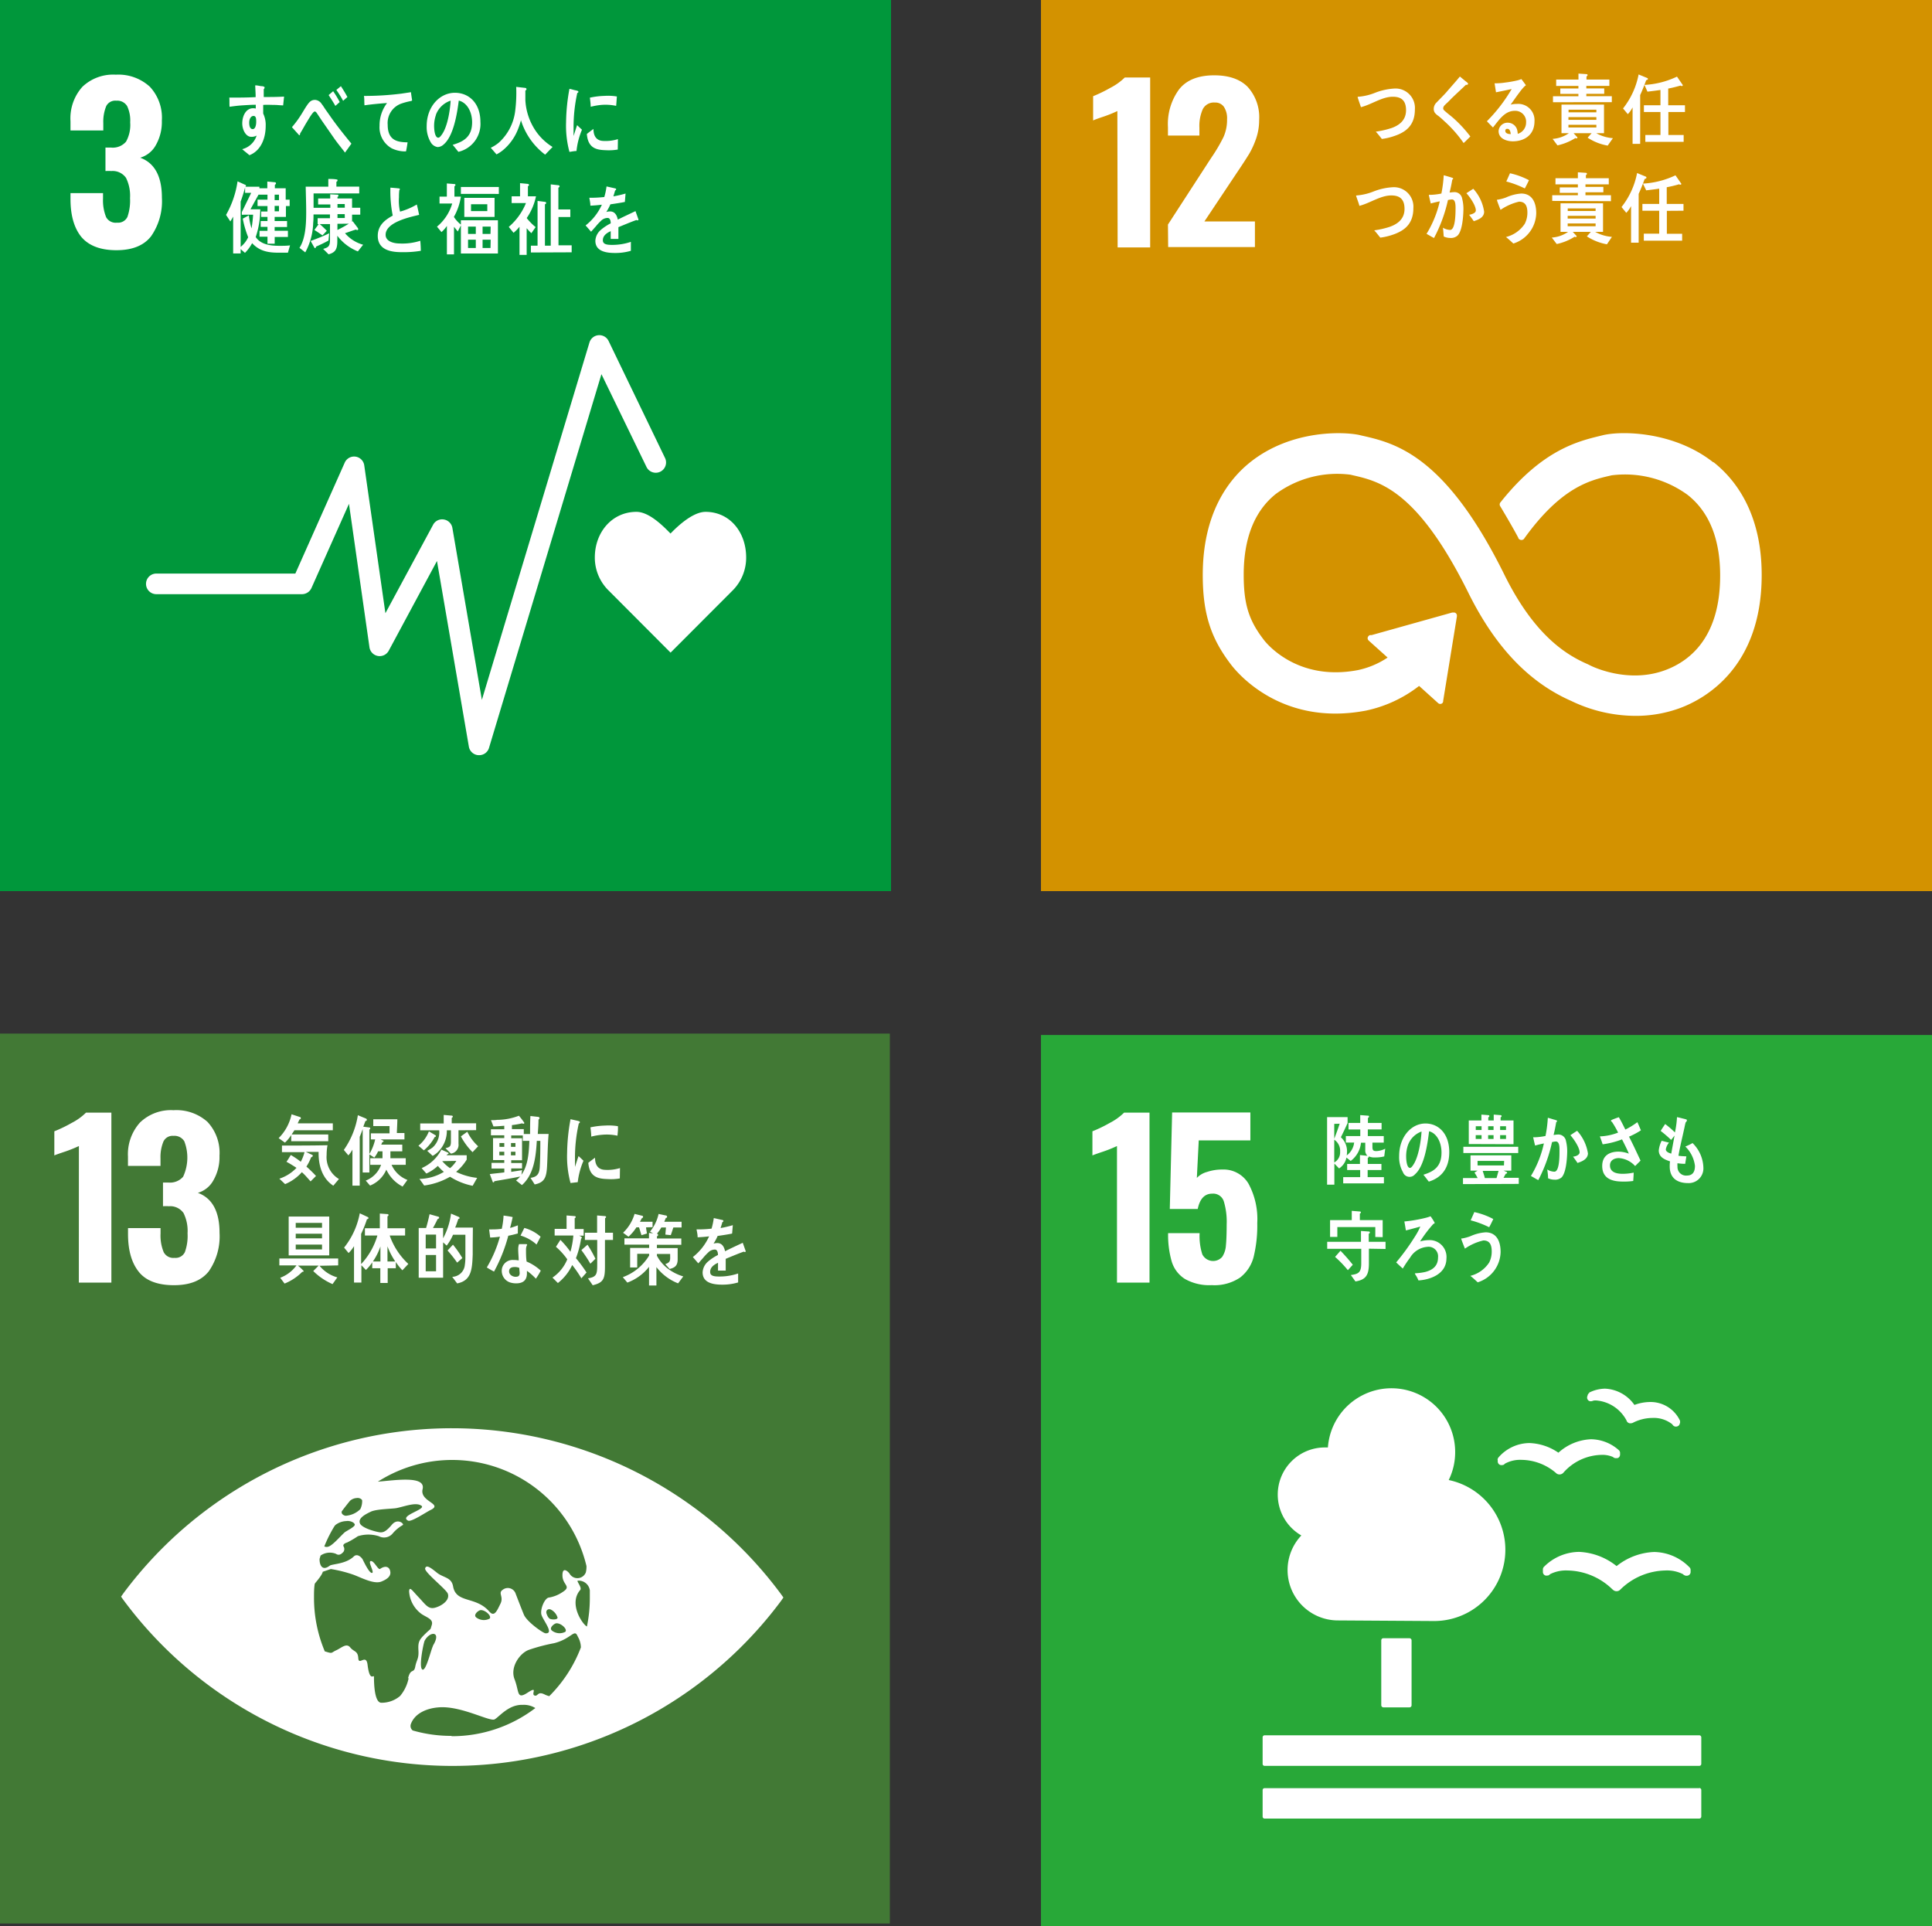 <svg xmlns="http://www.w3.org/2000/svg" width="356.31" height="355.19" viewBox="0 0 356.31 355.19"><rect x="0" y="0" width="356.31" height="355.19" fill="#333333" stroke="none"/><defs><style>.cls-1{fill:#00973b;}.cls-2{fill:#fff;}.cls-3{fill:#d39200;}.cls-4{fill:#427935;}.cls-5{fill:#28a838;}</style></defs><g id="レイヤー_2" data-name="レイヤー 2"><g id="レイヤー_1-2" data-name="レイヤー 1"><rect class="cls-1" width="164.33" height="164.33"/><path class="cls-2" d="M15,43.69q-2-2.47-2-7V35.61h6v1a8.25,8.25,0,0,0,.58,3.45,2,2,0,0,0,2,1,1.9,1.9,0,0,0,1.92-1.06,9.11,9.11,0,0,0,.48-3.47,7.4,7.4,0,0,0-.74-3.73,3,3,0,0,0-2.7-1.26,9.42,9.42,0,0,0-1.09,0V27.21h1a3.22,3.22,0,0,0,2.79-1.08,6.33,6.33,0,0,0,.77-3.56,6.2,6.2,0,0,0-.56-3,2.12,2.12,0,0,0-2-1,1.86,1.86,0,0,0-1.86,1,7.6,7.6,0,0,0-.54,3.1v1.39H13v-1.7a8.72,8.72,0,0,1,2.19-6.35,8.22,8.22,0,0,1,6.17-2.24A8.58,8.58,0,0,1,27.64,16a8.35,8.35,0,0,1,2.21,6.23,8.67,8.67,0,0,1-1.12,4.55,4.84,4.84,0,0,1-2.87,2.3q4,1.47,4,7.39a11.27,11.27,0,0,1-2,7.1q-2,2.57-6.39,2.57T15,43.69Z"/><path class="cls-2" d="M137.61,102.8c0-4.65-3-8.41-7.49-8.41-2.26,0-5,2.47-6.46,4-1.48-1.52-4-4-6.28-4-4.51,0-7.68,3.77-7.68,8.41a8.5,8.5,0,0,0,2.4,5.95h0l11.57,11.6,11.56-11.58h0A8.53,8.53,0,0,0,137.61,102.8Z"/><path class="cls-2" d="M88.34,139.26h-.11a1.9,1.9,0,0,1-1.76-1.58l-5.88-34.23L71.69,120a1.9,1.9,0,0,1-3.55-.63L64.36,92.91l-6.92,15.53a1.92,1.92,0,0,1-1.74,1.13H28.83a1.9,1.9,0,1,1,0-3.8H54.47l9.1-20.44a1.89,1.89,0,0,1,3.61.51l3.9,27.24L79.86,96.8a1.88,1.88,0,0,1,2-1,1.9,1.9,0,0,1,1.57,1.55l5.44,31.71,19.84-65.9a1.9,1.9,0,0,1,3.53-.28l10.44,21.64a1.9,1.9,0,0,1-3.42,1.65L110.92,69l-20.76,69A1.89,1.89,0,0,1,88.34,139.26Z"/><path class="cls-2" d="M106.32,27.85c-.43,0-.86.1-1.3.16a18.54,18.54,0,0,1-.62-5.47,35.34,35.34,0,0,1,.62-6.16l1,.25a3.18,3.18,0,0,1,.51.13.18.18,0,0,1,.14.19.2.2,0,0,1-.2.18,29.09,29.09,0,0,0-.69,6.39c0,.52,0,1,0,1.56.22-.66.42-1.32.65-2l.9.84A13.71,13.71,0,0,0,106.32,27.85Zm7.61-.27a10,10,0,0,1-2.19.12c-1.71-.05-3.3-.33-3.51-3,.4-.31.81-.63,1.22-.92,0,1.49.7,2.17,1.81,2.21a7.74,7.74,0,0,0,2.7-.33Q113.95,26.62,113.93,27.58Zm-.3-8.06a9.53,9.53,0,0,0-2.77-.17,12.67,12.67,0,0,0-1.92.34c0-.52-.09-1.16-.15-1.68a14.55,14.55,0,0,1,2.72-.33,10.11,10.11,0,0,1,2.26.11C113.72,18.37,113.69,19,113.63,19.52Z"/><path class="cls-2" d="M52.22,19.43c-.5,0-1-.07-1.49-.08-.74,0-1.47-.06-2.19,0,0,.54,0,1.05,0,1.59A4.8,4.8,0,0,1,49,23.23c0,2.44-1,4.63-3,5.39-.43-.38-.9-.72-1.33-1.11A3.76,3.76,0,0,0,47.33,25a1.86,1.86,0,0,1-1,.23c-1,0-1.65-1.33-1.65-2.46,0-1.41.69-2.81,2-2.81a2.05,2.05,0,0,1,.49.06c0-.23,0-.47,0-.7-.83,0-1.66.06-2.48.11s-1.57.15-2.35.26c-.05-.56,0-1.13-.05-1.69,1.62,0,3.23,0,4.86-.09,0-.72-.06-1.43-.08-2.17.36,0,.74.09,1.09.15.15,0,.32,0,.45.07s.19.05.19.18a.45.45,0,0,1-.16.31c0,.47,0,1,0,1.44,1.25,0,2.51,0,3.75-.08Zm-5.45,1.95c-.56,0-.81.64-.81,1.24s.15,1.19.65,1.19.64-.82.64-1.32S47.25,21.38,46.77,21.38Z"/><path class="cls-2" d="M63.63,28.14c-.62-.83-1.35-1.69-2-2.62l-2.29-3.3-.76-1.14c-.13-.18-.3-.52-.53-.52s-.64.63-.82.9-.49.8-.72,1.17c-.41.68-.77,1.37-1.17,2v.08c0,.12-.05.23-.16.23l-1.34-1.49a18,18,0,0,0,1.42-1.87c.47-.69.88-1.46,1.36-2.16s.82-1,1.51-1a1.58,1.58,0,0,1,1.2.76c.27.33.52.76.76,1.1.58.81,1.14,1.64,1.72,2.41.9,1.22,2.06,2.66,3,3.8Zm-1.78-8.61c-.38-.69-.81-1.33-1.24-2l.83-.71a17.28,17.28,0,0,1,1.21,2Zm1.43-.94a17.29,17.29,0,0,0-1.25-2l.84-.7c.42.64.84,1.32,1.2,2Z"/><path class="cls-2" d="M75.74,18.64a13,13,0,0,0-1.78.48A3.8,3.8,0,0,0,71.5,23c0,2.95,1.85,3.22,3.67,3.25-.08.56-.17,1.12-.29,1.67h-.24a5.69,5.69,0,0,1-2.38-.56A4.42,4.42,0,0,1,70,23.2,6.79,6.79,0,0,1,71.38,19c-1.34.09-2.84.23-4.16.42-.06-.73,0-1.16-.1-1.73A54.67,54.67,0,0,0,74,17.27L75.8,17c0,.22.18,1.34.2,1.46S75.87,18.61,75.74,18.64Z"/><path class="cls-2" d="M84.54,28c-.36-.43-.69-.88-1.06-1.29,1.87-.56,3.59-1.37,3.59-4.16,0-1.9-.92-3.63-2.46-4-.32,2.55-1,6.6-2.8,8.1a1.7,1.7,0,0,1-1.1.47,1.77,1.77,0,0,1-1.26-.86,5.55,5.55,0,0,1-.76-3c0-3.6,2.4-6.15,5.21-6.15,2.59,0,4.7,1.93,4.7,5.36A5.28,5.28,0,0,1,84.54,28Zm-4.15-6.78a6.18,6.18,0,0,0-.33,2c0,.61.11,2.17.77,2.17.23,0,.44-.28.58-.47,1.1-1.42,1.58-4.43,1.7-6.36A4.34,4.34,0,0,0,80.39,21.17Z"/><path class="cls-2" d="M100.54,28.52a12.62,12.62,0,0,1-4.46-6.34,15.18,15.18,0,0,1-.65,1.9,9.5,9.5,0,0,1-2.61,3.56,6.62,6.62,0,0,1-1.25.83l-1.06-1.22A7,7,0,0,0,92,26.3a9.37,9.37,0,0,0,3-5.73,26.58,26.58,0,0,0,.2-4.55l1.67.19a.24.24,0,0,1,.23.22.28.28,0,0,1-.21.26c0,.6,0,1.19,0,1.78a11.15,11.15,0,0,0,1.88,5.63,10.3,10.3,0,0,0,3.14,3Z"/><path class="cls-2" d="M53.1,46.6c-.55,0-1.11,0-1.66,0-1.82,0-3.54-.22-4.94-1.76a7.68,7.68,0,0,1-1.32,1.79l-.8-.69v.8H43V39.94a7.94,7.94,0,0,1-.52.89l-.79-1.2a17.55,17.55,0,0,0,2.12-6.19l1.46.66a.18.18,0,0,1,.1.15.23.23,0,0,1-.13.18h2.6V35.6l-1.65,3H48a16,16,0,0,1-.84,5.11c1,1.5,3,1.62,4.43,1.62.64,0,1.26,0,1.9-.08Zm-8.5-7v-.49l1.73-3.55H45.2v-1a26.32,26.32,0,0,1-.82,2.61v8.36a4.93,4.93,0,0,0,1.39-1.78,19.22,19.22,0,0,1-1-3.43l1.12-.6a13.82,13.82,0,0,0,.5,2.4,23.59,23.59,0,0,0,.29-2.53ZM52.73,38v2H50.65v.76h2.29v1.1H50.65v.7H53.1v1.14H50.66v1.24H49.33V43.65H47.86V42.57h1.47v-.73H48.08V40.76h1.25V40H48.17v-1h1.16V38H47.5V36.82h1.83V35.9H47.61V34.72H49.3V33.48l1.41.13a.2.2,0,0,1,.19.22c0,.11-.13.2-.21.26v.63h2v2.1h.73V38ZM51.45,35.9h-.8v1h.8Zm0,2.07h-.8v1h.8Z"/><path class="cls-2" d="M66,46.36a8.8,8.8,0,0,1-3.79-2.89c0,.34,0,.67,0,1,0,1.53-.39,2.09-1.61,2.43l-1-1c.93-.27,1.26-.45,1.26-1.68V41.32h-1.9a17.11,17.11,0,0,1,1.31,1.24l-.8.85c-.49-.35-1-.7-1.49-1l.79-1.07h-.19V40.24h2.27v-.69H57.82c0,.52,0,1-.06,1.56a12,12,0,0,1-1.46,5.43c-.36-.28-.7-.56-1.07-.83,1.13-1.74,1.24-4.45,1.24-6.57,0-1.57-.06-3.15-.09-4.72h4.17V33c.46,0,1.05,0,1.51.09.08,0,.19,0,.19.18a.29.29,0,0,1-.21.25v.89h4.21v1.26H57.83c0,.89,0,1.77,0,2.65h3.09v-.62H58.67V36.6H60.9v-.77l1.29.07c.1,0,.22,0,.22.18a.27.27,0,0,1-.17.24v.28h2.69v1.71h1.51v1.27H64.93v1.31l.12-.09L66,42.06a.43.43,0,0,1,.06.2.17.17,0,0,1-.16.17.63.63,0,0,1-.27-.1c-.68.21-1.35.46-2,.68a6.77,6.77,0,0,0,3.34,2.12Zm-5.42-2a24.08,24.08,0,0,1-2.29,1.11c0,.1-.08.29-.2.29A.17.17,0,0,1,58,45.7l-.71-1.26c1.15-.43,2.3-.87,3.42-1.42Zm3-6.73H62.24v.67h1.35Zm0,1.86H62.24v.71h1.35Zm-1.35,1.78v1.14a22.71,22.71,0,0,0,2.1-1.16Z"/><path class="cls-2" d="M74.06,46.5c-1.69,0-4.39-.28-4.39-3,0-2,1.42-3,2.76-3.74A23,23,0,0,1,72,34.6l1.07.09.54.06a.14.14,0,0,1,.13.13c0,.06,0,.11-.09.16a9.79,9.79,0,0,0-.07,1.33A9,9,0,0,0,73.77,39a.13.13,0,0,0,.1,0,12.63,12.63,0,0,0,3-1.29c.17.63.29,1.28.43,1.91-1.47.37-6.18,1.29-6.18,3.68,0,1.35,1.76,1.6,2.57,1.6a10.75,10.75,0,0,0,3.82-.5c.06.61.09,1.23.1,1.85A19.11,19.11,0,0,1,74.06,46.5Z"/><path class="cls-2" d="M85,46.75v-5.2l-.57,1.13c-.25-.28-.46-.57-.7-.86v5.09H82.42V41.66a6,6,0,0,1-1,1.14l-.83-1a8.71,8.71,0,0,0,2.81-4.27H81.06V36.26h1.35V33.83l1.4.11c.07,0,.19.05.19.16a.29.29,0,0,1-.19.24v1.92H85A11,11,0,0,1,83.71,40,5.92,5.92,0,0,0,85,41.42v-.8h6.83v6.13Zm0-11V34.48h7v1.28ZM85.63,40V36.49h5.58V40Zm2.12,1.79H86.32v1.35h1.43Zm0,2.41H86.32v1.53h1.43Zm2.12-6.54h-3v1.27h3Zm.62,4.13H89v1.35h1.46Zm0,2.41H89v1.53h1.46Z"/><path class="cls-2" d="M97.16,40.18v.06a10.93,10.93,0,0,0,1.62,1.64L98,43a9.53,9.53,0,0,1-.87-.92V47H95.81V41.81a7.3,7.3,0,0,1-1.1,1.12l-.88-1.09A11.41,11.41,0,0,0,97,37.45H94.36V36.2h1.55V33.78l1.47.14a.21.21,0,0,1,.18.2c0,.11-.11.19-.2.22V36.2h1.49A11,11,0,0,1,97.16,40.18Zm.75,6.38V45.3h1.23V37.05l1.4.18a.21.21,0,0,1,.19.2c0,.13-.14.2-.23.25V45.3h1.07V34l1.41.16a.22.22,0,0,1,.22.2c0,.13-.13.2-.22.26v4h2.2v1.4H103v5.22h2.43v1.29Z"/><path class="cls-2" d="M117.57,40.64a.34.34,0,0,1-.18-.07c-.87.29-2.54,1-3.34,1.32v2.17h-1.42c0-.19,0-.41,0-.65v-.78c-1,.44-1.45,1-1.45,1.67s.56.86,1.65.86a10.69,10.69,0,0,0,3.52-.56l0,1.65a10,10,0,0,1-3,.4c-2.37,0-3.55-.74-3.55-2.25a2.8,2.8,0,0,1,1-2,8.74,8.74,0,0,1,1.83-1.21c0-.64-.21-1-.56-1a1.73,1.73,0,0,0-1.24.54,9.48,9.48,0,0,0-.93,1c-.45.5-.73.84-.9,1-.21-.26-.55-.64-1-1.16a10.16,10.16,0,0,0,3-3.82c-.64.08-1.35.14-2.12.18,0-.53-.12-1-.19-1.46a22.52,22.52,0,0,0,2.76-.14,12.08,12.08,0,0,0,.41-1.95l1.63.37a.16.16,0,0,1,.14.16c0,.09-.06.16-.19.22-.06.24-.17.6-.32,1.08a19.22,19.22,0,0,0,2.25-.52l-.13,1.55c-.67.14-1.56.28-2.67.44a9.31,9.31,0,0,1-.75,1.41,2.26,2.26,0,0,1,.69-.1c.74,0,1.22.49,1.43,1.51,1-.51,2.07-1,3.26-1.57l.56,1.58C117.72,40.58,117.67,40.64,117.57,40.64Z"/><rect class="cls-3" x="191.98" width="164.33" height="164.33"/><path class="cls-2" d="M206.07,20.48a24.1,24.1,0,0,1-2.47,1c-1.09.36-1.77.61-2,.74V17.74a26.32,26.32,0,0,0,3.19-1.55,10.89,10.89,0,0,0,2.65-1.9h4.68V45.63h-6Z"/><path class="cls-2" d="M215.4,41.41,223,29.69l.46-.7a30.72,30.72,0,0,0,2.17-3.69A7.66,7.66,0,0,0,226.3,22a3.83,3.83,0,0,0-.58-2.3,1.92,1.92,0,0,0-1.66-.79,2.28,2.28,0,0,0-2.24,1.23,7.64,7.64,0,0,0-.62,3.41V25h-5.8V23.46a10.81,10.81,0,0,1,2.07-7c1.37-1.72,3.53-2.57,6.47-2.57q4.06,0,6.17,2.14a8.33,8.33,0,0,1,2.11,6.1,10.38,10.38,0,0,1-.54,3.36,15.76,15.76,0,0,1-1.27,2.83c-.5.82-1.26,2-2.29,3.52l-6,9h9.32v4.72h-16Z"/><path class="cls-2" d="M316,85.28c-7.29-5.76-17-5.88-20.49-5l-.41.1c-4.08,1-10.57,2.56-18.17,12l-.12.16-.1.11a.62.62,0,0,0-.13.37.65.65,0,0,0,.08.31l.18.29c.95,1.6,2.16,3.65,3.17,5.54l0,.06a.66.66,0,0,0,.58.36.65.65,0,0,0,.45-.18,2.43,2.43,0,0,0,.14-.2c6.74-9.32,12-10.61,15.63-11.45l.43-.1a19.61,19.61,0,0,1,14,3.61c4,3.15,6,8.16,6,14.89,0,11.29-5.49,15.7-10.1,17.42-7.14,2.67-14-.9-14-.93l-.31-.15c-3.92-1.7-9.77-5.24-15.29-16.32C266.53,83.8,257.23,81.7,251.08,80.31l-.33-.08c-2.8-.63-12.53-1.08-20.17,5-4,3.19-8.76,9.39-8.76,20.8,0,7,1.43,11.55,5.1,16.38.81,1.1,9,11.68,25,8.63a24,24,0,0,0,9.8-4.55l3.5,3.16a.57.57,0,0,0,.8,0,.56.56,0,0,0,.14-.38v-.05l2.53-15.54v-.17a.55.55,0,0,0-.19-.42.52.52,0,0,0-.37-.14H268l-.16,0-14.89,4.17-.27,0a.46.46,0,0,0-.28.17.56.56,0,0,0,0,.81l.17.16,3.34,3a15.67,15.67,0,0,1-5.47,2.31c-11.51,2.2-17.19-5.34-17.41-5.64l-.08-.11c-2.67-3.51-3.58-6.5-3.58-11.83,0-6.75,2-11.76,5.91-14.89a19.11,19.11,0,0,1,13.79-3.56l.33.08c5,1.14,12,2.7,21.46,21.81,4.94,9.92,11.13,16.41,18.92,19.83a27.42,27.42,0,0,0,11.86,2.75,23.6,23.6,0,0,0,8.26-1.46c4.51-1.69,15-7.45,15-24.51,0-11.41-4.84-17.62-8.89-20.82"/><path class="cls-2" d="M257.09,25.1a10.87,10.87,0,0,1-2.24.52c-.37-.45-.72-.93-1.12-1.34a17.13,17.13,0,0,0,2.88-.66c1.39-.49,2.7-1.4,2.7-3.3s-1-2.48-2.44-2.48c-2,0-3.9,1.43-5.88,1.92-.06-.2-.61-1.78-.61-1.85s.19-.08.27-.08a10.55,10.55,0,0,0,3-.74,11.62,11.62,0,0,1,3.66-.77,3.58,3.58,0,0,1,3.63,3.86C260.94,23.11,259.3,24.37,257.09,25.1Z"/><path class="cls-2" d="M269.93,26.38a23.06,23.06,0,0,0-3.63-4.1,12.8,12.8,0,0,0-1.05-.92,2.75,2.75,0,0,1-.6-.53,1.22,1.22,0,0,1-.23-.76,1.64,1.64,0,0,1,.55-1.2c.58-.62,1.18-1.2,1.75-1.83.85-1,1.7-1.92,2.52-2.93l1.05.87a2.18,2.18,0,0,1,.4.34.16.16,0,0,1,.06.13c0,.19-.27.22-.4.19-.79.76-1.61,1.51-2.42,2.29-.34.32-.65.67-1,1a5.22,5.22,0,0,0-.48.46.88.88,0,0,0-.29.56.54.54,0,0,0,.21.43c.51.48,1.08.89,1.6,1.34a23.88,23.88,0,0,1,3.2,3.45C270.76,25.57,270.35,26,269.93,26.38Z"/><path class="cls-2" d="M279,26.06c-1,0-2.62-.41-2.62-1.89a1.64,1.64,0,0,1,1.74-1.54,1.79,1.79,0,0,1,1.67,1.27,4.08,4.08,0,0,1,.12.78,2.16,2.16,0,0,0,1.54-2.09,2,2,0,0,0-2.11-2.15c-1.82,0-2.87,1.67-4,3.07-.37-.38-.75-.76-1.12-1.15a29.5,29.5,0,0,0,4.57-5.94c-1,.22-1.93.41-2.89.6l-.26-1.66h.38a12.19,12.19,0,0,0,1.6-.14,20.42,20.42,0,0,0,2.21-.39c.26-.06.51-.16.76-.24.28.38.56.75.83,1.13a3.47,3.47,0,0,0-.36.31,10,10,0,0,0-.78.94c-.58.76-1.12,1.55-1.68,2.33a4.11,4.11,0,0,1,1.11-.13A3,3,0,0,1,283,22.35C283,25,281,26.06,279,26.06Zm-1-2.3a.33.33,0,0,0-.38.38c0,.52.69.59,1,.59C278.58,24.33,278.46,23.76,278,23.76Z"/><path class="cls-2" d="M296.5,26.85a9.82,9.82,0,0,1-3.7-1.46l.74-.83h-3.33l.71.78a.17.17,0,0,1-.15.18.36.36,0,0,1-.22-.07,10.35,10.35,0,0,1-3.31,1.36l-.9-1.2a5.88,5.88,0,0,0,3-1.05h-1.36V19.29h7.84v5.27h-1.43a7.31,7.31,0,0,0,3.07.92Zm-10.09-8v-1.1h4.69v-.44h-3.34v-1h3.34v-.46H287V14.67h4.11v-1.1l1.48.1a.18.18,0,0,1,.2.17.27.27,0,0,1-.2.24v.59h4.22v1.17h-4.25v.46h3.3v1h-3.3v.44h4.7v1.1Zm8,1.38h-5.13v.48h5.13Zm0,1.37h-5.15v.5h5.15Zm0,1.41h-5.15v.5h5.15Z"/><path class="cls-2" d="M303.6,14.78c-.34.93-.7,1.86-1.11,2.75v9h-1.4V19.8a5.11,5.11,0,0,1-.88,1.25L299.33,20a14.5,14.5,0,0,0,2.87-6.27l1.6.66a.2.2,0,0,1,.12.17C303.92,14.7,303.69,14.77,303.6,14.78Zm4.09,5.88v4.23h2.82v1.27h-7.07V24.89h2.79V20.66h-3.05V19.41h3.05V16.59c-.8.12-1.61.22-2.4.31l-.55-1.24a16,16,0,0,0,6-1.53l1.08,1.57a.2.2,0,0,1-.21.17.39.39,0,0,1-.21-.09c-.76.21-1.51.41-2.28.55v3.08h3.09v1.25Z"/><path class="cls-2" d="M256.81,43.3a11.11,11.11,0,0,1-2.25.52c-.37-.45-.72-.93-1.12-1.34a16.31,16.31,0,0,0,2.89-.66c1.38-.5,2.7-1.4,2.7-3.3s-1-2.48-2.44-2.48c-2,0-3.91,1.42-5.89,1.92,0-.2-.6-1.78-.6-1.85s.18-.08.27-.08a10.72,10.72,0,0,0,3-.74,11.3,11.3,0,0,1,3.66-.77,3.59,3.59,0,0,1,3.63,3.86C260.66,41.31,259,42.57,256.81,43.3Z"/><path class="cls-2" d="M268.8,43.45a1.84,1.84,0,0,1-1.36.43,2.87,2.87,0,0,1-1.18-.27c-.05-.55-.07-1.08-.15-1.62a2.69,2.69,0,0,0,1.33.41c1,0,1-3.19,1-4,0-.58,0-1.62-.67-1.62a3.8,3.8,0,0,0-.73.11,27.4,27.4,0,0,1-2.57,7c-.47-.23-.91-.52-1.38-.76a20,20,0,0,0,2.44-6c-.56.11-1.11.24-1.66.39-.05-.18-.35-1.48-.35-1.53a.06.06,0,0,1,.06-.06c.11,0,.21,0,.32,0a11.57,11.57,0,0,0,1.93-.24,24.08,24.08,0,0,0,.43-3.37c.39.1.75.21,1.12.32a3.24,3.24,0,0,1,.47.16c.06,0,.15.06.15.14s-.1.16-.16.18c-.14.81-.3,1.61-.5,2.38.24,0,.48-.06.72-.06a1.43,1.43,0,0,1,1.6,1.19,7.71,7.71,0,0,1,.23,2.15C269.85,40.1,269.67,42.61,268.8,43.45Zm3-2.66c-.27-.41-.56-.79-.85-1.18.35-.06,1.23-.27,1.23-.81,0-.93-1.16-2.55-1.74-3.17l1.27-.82a8,8,0,0,1,2,4.22C273.72,40.16,272.53,40.54,271.8,40.79Z"/><path class="cls-2" d="M279.1,44.91c-.44-.41-.89-.83-1.36-1.2a5.83,5.83,0,0,0,3.47-2.45,4.47,4.47,0,0,0,.48-2.07c0-1.26-.42-2-1.54-2a10,10,0,0,0-3.41,1.51c-.09-.21-.66-1.67-.66-1.79s.11-.09.16-.09a8,8,0,0,0,1.5-.4,8.23,8.23,0,0,1,2.81-.73c1.93,0,2.77,1.53,2.77,3.63A6,6,0,0,1,279.1,44.91Zm2.11-10.16a17.79,17.79,0,0,0-3.41-1.28c.23-.5.45-1,.68-1.52a13.92,13.92,0,0,1,3.5,1.28C281.74,33.74,281.49,34.25,281.21,34.75Z"/><path class="cls-2" d="M296.36,45.05a10,10,0,0,1-3.7-1.46l.73-.83h-3.33l.72.78a.18.18,0,0,1-.16.18.51.51,0,0,1-.22-.07A9.84,9.84,0,0,1,287.1,45l-.91-1.19a5.89,5.89,0,0,0,3-1.05H287.8V37.49h7.84v5.27H294.2a7.35,7.35,0,0,0,3.08.92Zm-10.09-8V36H291v-.44h-3.34v-1H291V34h-4.13V32.87H291v-1.1l1.48.1a.18.18,0,0,1,.19.17.26.26,0,0,1-.19.24v.59h4.22V34H292.4v.46h3.3v1h-3.3V36h4.7v1.1Zm8,1.38h-5.14v.48h5.14Zm0,1.37h-5.15v.51h5.15Zm0,1.41h-5.15v.51h5.15Z"/><path class="cls-2" d="M303.32,33c-.34.93-.7,1.86-1.11,2.75v9h-1.4V38a5.31,5.31,0,0,1-.88,1.25l-.88-1.07a14.5,14.5,0,0,0,2.87-6.27l1.6.66a.21.21,0,0,1,.13.17C303.65,32.9,303.41,33,303.32,33Zm4.09,5.88v4.23h2.82v1.27h-7.07V43.09H306V38.86H302.9V37.61H306V34.79c-.8.12-1.61.22-2.4.31L303,33.86a16,16,0,0,0,6-1.53l1.09,1.57a.19.19,0,0,1-.2.16.42.42,0,0,1-.22-.08,22.9,22.9,0,0,1-2.28.55v3.08h3.09v1.25Z"/><rect class="cls-4" x="0.11" y="190.97" width="164.11" height="164.11" transform="matrix(0, -1, 1, 0, -190.97, 354.82)"/><path class="cls-2" d="M14.55,211.34a24.72,24.72,0,0,1-2.48,1c-1.08.36-1.77.6-2.05.73v-4.45a25.36,25.36,0,0,0,3.19-1.54,10.69,10.69,0,0,0,2.65-1.9h4.68v31.34h-6Z"/><path class="cls-2" d="M25.61,234.55q-2-2.48-2-7v-1.08h6v1a8,8,0,0,0,.58,3.44,2,2,0,0,0,2,1.05,1.89,1.89,0,0,0,1.91-1.07,8.78,8.78,0,0,0,.49-3.46,7.4,7.4,0,0,0-.74-3.73,3,3,0,0,0-2.71-1.26,7.89,7.89,0,0,0-1.08,0v-4.37h1A3.19,3.19,0,0,0,33.77,217a8.37,8.37,0,0,0,.22-6.54,2.13,2.13,0,0,0-2-1,1.86,1.86,0,0,0-1.85,1.05,7.54,7.54,0,0,0-.54,3.09V215h-6v-1.71A8.74,8.74,0,0,1,25.82,207,8.21,8.21,0,0,1,32,204.73a8.59,8.59,0,0,1,6.27,2.16,8.35,8.35,0,0,1,2.21,6.23,8.58,8.58,0,0,1-1.13,4.55,4.79,4.79,0,0,1-2.86,2.3q4,1.47,4,7.39a11.29,11.29,0,0,1-2,7.1C37.11,236.17,35,237,32.07,237S26.93,236.2,25.61,234.55Z"/><path class="cls-2" d="M144,293.92a75.51,75.51,0,0,0-121.19-.17l-.48.68c.13.2.29.42.48.68a75.51,75.51,0,0,0,121.19.17q.28-.39.48-.69l-.48-.67M63,278.75c.33-.48,1.43-1.86,1.56-2a2,2,0,0,1,1.23-.5c.39-.08.91.14,1,.43a3.35,3.35,0,0,1-.34,1.62,4.25,4.25,0,0,1-2.71,1.22c-.59-.09-.82-.55-.71-.73m-1.31,2.6.13-.16a3.45,3.45,0,0,1,2-.73c.64-.11,1.48.21,1.58.63s-1.59,1.19-1.9,1.48c-.88.81-2.26,2.46-3.06,2.63a1,1,0,0,1-.66-.07,24.3,24.3,0,0,1,1.9-3.78m13.65,28.09a7.38,7.38,0,0,1-1.57,3.27A5.26,5.26,0,0,1,70.28,314c-1.16-.09-1.31-3.18-1.31-4.77,0-.55-.78,1.08-1.18-2.23-.26-2.12-1.62.22-1.71-1.2s-.78-1.13-1.49-2-1.6.08-2.59.53-.59.67-2,.22l-.09,0a25.39,25.39,0,0,1-2-9.92c0-.86,0-1.71.13-2.54a1.43,1.43,0,0,1,.16-.24c1.35-1.59,1.32-2,1.32-2l1.49-.51a24.72,24.72,0,0,1,4.17,1.05c1.48.55,3.8,1.81,5.16,1.26,1-.4,1.74-.94,1.65-1.75-.11-1-.91-1.27-1.89-.58-.36.25-1.12-1.54-1.72-1.45s.74,2.11.23,2.19-1.53-2.1-1.71-2.46-1-1.23-1.67-.56c-1.51,1.43-4,1.34-4.44,1.7-1.49,1.12-1.89-.37-1.85-1.27.06-.21.12-.42.19-.62a3,3,0,0,1,2.83-.31c.66.44,1.14-.11,1.39-.38a.92.92,0,0,0,0-1c-.17-.36.33-.62.67-.71A17.06,17.06,0,0,0,66,283.29a6.38,6.38,0,0,1,3.87,0,2.06,2.06,0,0,0,2.55-.51,6.86,6.86,0,0,1,1.85-1.54c.37-.17-.91-1.37-2-.07s-1.6,1.41-2.09,1.41-3.44-.73-3.8-1.67.92-1.62,2-2.14,4.06-.51,4.82-.68c1.54-.33,3.52-1.11,4.51-.43s-4.16,1.83-2.47,2.75c.6.33,3.32-1.56,4.26-2,2.19-1.12-2.13-1.5-1.56-3.8.63-2.59-5.29-1.6-8.25-1.38a25.46,25.46,0,0,1,38.47,15.56,4.44,4.44,0,0,1-.12,1.18,1.67,1.67,0,0,1-3,.22c-.25-.37-1.34-1.4-1.31.36s1.71,1.95.08,3a6.29,6.29,0,0,1-2.68,1.07c-.75.26-1.48,2.08-1.3,3.05s2.5,3.63.78,3.52c-.41,0-3.45-2.11-4-3.45s-1.1-2.79-1.51-3.85a1.52,1.52,0,0,0-2.4-.71c-.91.62.25,1.24-.41,2.57s-1.12,2.51-2.07,1.41c-2.48-2.85-6.1-1.45-6.66-4.62-.3-1.72-1.79-1.56-3-2.54s-1.94-1.49-2.15-.79,3.89,3.85,4.18,4.68c.43,1.23-1.22,2.31-2.43,2.6s-1.74-.68-2.93-1.92-1.7-2.12-1.78-1.14a5.57,5.57,0,0,0,2.33,4.23c1,.65,2.18.95,1.85,2s0,.46-1.17,1.6-1.38,1.52-1.29,3.1-.34,1.68-.59,3-.82.17-1.32,2.11m27.34-10.12c.86-.07,2.15,1.12,1.64,1.58a2.29,2.29,0,0,1-2.43-.22c-.64-.5.41-1.33.79-1.36m-1.08-.78c-.27-.11-.51-.37-.72-1s.32-1,.83-.73a2.47,2.47,0,0,1,1.2,1.46c0,.42-1,.37-1.31.26m-11.24-.06a2.31,2.31,0,0,1-2.44-.22c-.64-.5.41-1.33.79-1.36.86-.07,2.15,1.13,1.65,1.58m-10.41,5c-.36.58-1.32,4.86-2,4.36s.27-5,.45-5.31c1-1.84,3.19-1.75,1.51.95m3.44,16.61a25.6,25.6,0,0,1-7.16-1,1.06,1.06,0,0,1-.31-1.25c.79-2.05,3.14-2.85,5-3,4.14-.4,9.56,2.7,10.43,2.2s2.61-2.77,5.18-2.67a4,4,0,0,1,2.32.59,25.37,25.37,0,0,1-15.45,5.19m18-7.39a4.1,4.1,0,0,1-.8-.29c-1.39-.71-1.23.42-1.91.17s.77-1.84-1.28-.51-1.5-.2-2.39-2.47,1-4.86,2.65-5.44a32.8,32.8,0,0,1,4.63-1.22c3.06-.76,3.71-2.57,4.26-1.47.1.21.21.41.3.59a4,4,0,0,1,.39,1.66,25.4,25.4,0,0,1-5.85,9m7-12.85c-.68-.19-3.54-4.15-1.27-6.75.38-.42-.76-1.69-.45-1.71a2.07,2.07,0,0,1,2.22,1.78c0,.49,0,1,0,1.48a25.48,25.48,0,0,1-.54,5.2"/><path class="cls-2" d="M54.3,208.43l-.52.78,6.76,0v1.24H53.71V209.3a6.66,6.66,0,0,1-1.16,1.41l-1.16-.83a8.69,8.69,0,0,0,2.38-4.4l1.51.5c.11,0,.2.08.2.24s-.17.19-.25.22c-.1.24-.22.48-.33.71h6.48v1.28Zm7.17,10.22c-2-1.3-2.76-3.65-2.71-6.23H56.41l1.08.51c.07,0,.2.1.2.21s-.2.26-.31.27a9.57,9.57,0,0,1-.87,1.72,22.21,22.21,0,0,1,1.77,1.73l-1,1c-.53-.58-1-1.17-1.61-1.7a8.45,8.45,0,0,1-3.09,2.2l-1.06-1a7.61,7.61,0,0,0,3.16-2c-.61-.4-1.22-.78-1.85-1.12.29-.39.54-.83.8-1.25a14.9,14.9,0,0,1,1.84,1.25,7.75,7.75,0,0,0,.69-1.77H52v-1.22c2.8,0,5.6,0,8.4-.06a9.77,9.77,0,0,0-.16,1.79,4.68,4.68,0,0,0,2.27,4.44Z"/><path class="cls-2" d="M68.12,208.29v7.93H66.89v-8c-.18.47-.35.95-.55,1.42v9H65V212a5.78,5.78,0,0,1-.75,1.06l-.84-1A15.33,15.33,0,0,0,66,205.65l1.49.62a.25.25,0,0,1,.17.24.22.22,0,0,1-.26.2L67,207.77l1.15.15a.16.16,0,0,1,.13.16C68.31,208.21,68.2,208.26,68.12,208.29Zm6.13,10.52a6.7,6.7,0,0,1-3-3.12,5.49,5.49,0,0,1-3,2.94l-.8-.92a4.85,4.85,0,0,0,2.83-2.91h-2v-1.21h2.26c0-.31,0-.64,0-.94v-.34h-.81a5.34,5.34,0,0,1-.7,1.16l-.94-.61a9.16,9.16,0,0,0,1.1-2.74H68.4V209h3.44l0-1.34-3,0V206.4h4.44c0,.85-.07,1.69-.09,2.54h1.4v1.18H70.2l.47.23a.09.09,0,0,1,.07.08c0,.13-.13.17-.22.17l-.21.48h3.88v1.23H72c0,.42,0,.86,0,1.28h2.83v1.21H72.21a5.29,5.29,0,0,0,2.93,2.79Z"/><path class="cls-2" d="M80.17,209.67a8.26,8.26,0,0,1-2,2.46l-1-.85a6.42,6.42,0,0,0,1.93-2.65l1.21.72a.17.17,0,0,1,.08.12C80.4,209.59,80.26,209.71,80.17,209.67Zm7,9A12.15,12.15,0,0,1,83,217a13,13,0,0,1-4.77,1.62l-.87-1.22a8.93,8.93,0,0,0,4.5-1.3A8.16,8.16,0,0,1,80.75,215a7.92,7.92,0,0,1-2.12,1.41l-.87-1A7.38,7.38,0,0,0,81.4,212l1.21.54a.2.2,0,0,1,.12.16c0,.11-.13.14-.2.14l-.18.2h3.72v.81a9.41,9.41,0,0,1-1.95,2.25A11.63,11.63,0,0,0,88,217.21Zm-2.61-10.24c0,.83,0,1.65,0,2.48a1.64,1.64,0,0,1-1.4,1.83l-1-1c.71-.2,1-.24,1-1.2v-2.1h-.75a5.4,5.4,0,0,1-1.54,3.89,4.47,4.47,0,0,1-1.08.82l-1-.93a6.85,6.85,0,0,0,1-.62,3.77,3.77,0,0,0,1.21-3.16h-3.5v-1.27h4.33v-1.57l1.49.13a.19.19,0,0,1,.19.17.28.28,0,0,1-.2.24v1h4.5v1.27Zm-3,5.69A6.93,6.93,0,0,0,83,215.42a5.37,5.37,0,0,0,1.16-1.34Zm5.59-1.65A12.28,12.28,0,0,1,85,209.56l1.18-.86a8.94,8.94,0,0,0,2,2.68Z"/><path class="cls-2" d="M100.89,215.14c-.12,2-.48,2.92-2.28,3.28l-.77-1.21c1.17-.18,1.64-.66,1.71-2.07.09-1.58.1-3.19.1-4.76H99c-.17,3-.55,6.23-2.74,8.16l-1.09-.86a4.3,4.3,0,0,0,.76-.72c-1.58.34-3.18.58-4.77.87,0,.1-.07.21-.17.21s-.11-.07-.13-.12l-.53-1.41c.89-.12,1.79-.19,2.68-.31v-.71H90.65v-1.05H93v-.51H90.93v-4.06H93v-.51H90.54v-1.11H93v-.65c-.67.05-1.33.11-2,.12l-.45-1.15c.39,0,.76,0,1.15-.06a11.27,11.27,0,0,0,4-.76,12.61,12.61,0,0,1,1,1.31.16.16,0,0,1-.17.17.49.49,0,0,1-.23-.08,17.37,17.37,0,0,1-1.89.33v.74h2.19v.9h1.16c0-1.11,0-2.21.06-3.32l1.41.16c.1,0,.27.07.27.23a.4.4,0,0,1-.19.28c0,.88-.07,1.76-.13,2.64h2C101,211.12,101,213.14,100.89,215.14ZM93,210.78h-.89v.71H93Zm0,1.61h-.91v.66H93Zm2.06-1.61h-.82v.71h.82Zm0,1.61h-.83v.66h.83Zm1.36-2v-1H94.28v.51h2v4.06h-2v.51h2v1h-2v.63l2-.31-.11.84c1.23-1.7,1.37-4.11,1.46-6.25Z"/><path class="cls-2" d="M58.93,233.42a6.49,6.49,0,0,0,3.28,2.14l-.88,1.24a11.68,11.68,0,0,1-3.56-2.41l1-1H54.94a8.19,8.19,0,0,1,1.07,1c0,.13-.18.16-.26.14a9.64,9.64,0,0,1-3.27,2.17l-.8-1.07a6.58,6.58,0,0,0,3-2.28H51.52v-1.27H62.37v1.27Zm-5.69-1.91v-7.17h7.48v7.17Zm6.15-6H54.54v.89h4.85Zm0,2H54.54v.85h4.85Zm0,2H54.54v.89h4.85Z"/><path class="cls-2" d="M74.21,234.25A10.09,10.09,0,0,1,73,232.73v1.14h-1.5v2.72H70.14v-2.72H68.65v-1.09a7.37,7.37,0,0,1-1.17,1.41l-.83-.87v3.19H65.29V229.8a6.68,6.68,0,0,1-1,1.27l-.83-1a14.32,14.32,0,0,0,2.89-6.33l1.49.7a.22.22,0,0,1,.12.18c0,.14-.18.21-.28.21a22.83,22.83,0,0,1-1.08,2.71v5.57a13,13,0,0,0,3-5.27H67.3v-1.34h2.75v-2.71l1.42.1a.19.19,0,0,1,.19.17.28.28,0,0,1-.2.24v2.2h3.25v1.34H71.87a13,13,0,0,0,3.44,5.24Zm-5.44-1.62h1.39v-2.78A11.16,11.16,0,0,1,68.77,232.63Zm2.69-2.79v2.79h1.44A13.43,13.43,0,0,1,71.46,229.84Z"/><path class="cls-2" d="M87.18,229.53c0,.6,0,1.21,0,1.8-.1,2.64-.2,4.84-2.87,5.34l-.91-1.21a2.42,2.42,0,0,0,2.33-2.22,9.29,9.29,0,0,0,.1-1.39c0-.32,0-.63,0-1,0-1,0-2.09,0-3.15H83.55a9.1,9.1,0,0,1-1.17,2l-.66-.6v6.52h-4.5v-9.17h1.36c.25-.83.46-1.68.64-2.54l1.56.44c.08,0,.21.08.21.21s-.2.22-.28.24c-.27.56-.55,1.11-.86,1.65h1.87v1.9a12.79,12.79,0,0,0,1.46-4.55l1.41.6a.27.27,0,0,1,.17.21c0,.13-.14.17-.23.17-.19.54-.36,1.09-.59,1.6h3.27Zm-6.76-1.86H78.51v2.55h1.91Zm0,3.76H78.51v3h1.91Zm3.89,1.41a22.94,22.94,0,0,0-1.77-2.24l1-1.07A18.62,18.62,0,0,1,85.27,232Z"/><path class="cls-2" d="M95.5,227.46c-.59.17-1.17.31-1.76.42a29.42,29.42,0,0,1-2.63,6.61c-.44-.22-.89-.49-1.33-.76a23.15,23.15,0,0,0,2.42-5.68,13.53,13.53,0,0,1-1.8.16c-.06-.5-.13-1-.19-1.5a4.72,4.72,0,0,0,.66,0,11.71,11.71,0,0,0,1.67-.11,14.32,14.32,0,0,0,.33-2.44c.57.08,1.12.15,1.68.28-.14.65-.29,1.31-.48,2,.49-.12,1-.31,1.44-.48C95.51,226.44,95.5,227,95.5,227.46Zm3.33,8.34a10.72,10.72,0,0,0-1.65-1.45c0,.16,0,.31,0,.46,0,1.46-.93,1.85-2,1.85a3.78,3.78,0,0,1-1.15-.18,2.24,2.24,0,0,1-1.49-2,2,2,0,0,1,2.12-2.13,5.58,5.58,0,0,1,1,.08c0-.66-.09-1.33-.09-2a2.88,2.88,0,0,1,.15-1h1.08c.08,0,.42-.05.42.12a.07.07,0,0,1,0,0,1.85,1.85,0,0,0-.21.86c0,.75,0,1.48.11,2.23a8.89,8.89,0,0,1,2.61,1.68A13.09,13.09,0,0,1,98.83,235.8Zm-3.07-2a2.13,2.13,0,0,0-.87-.15c-.46,0-1,.14-1,.8s.7,1,1.17,1,.78-.1.78-.71C95.81,234.37,95.78,234.07,95.76,233.77Zm3.19-4.3A7.45,7.45,0,0,0,96,227.85l.7-1.41a7.46,7.46,0,0,1,3,1.62Z"/><path class="cls-2" d="M107.22,235.73a22.59,22.59,0,0,0-1.69-2.45,9.2,9.2,0,0,1-2.64,3.32l-1-1a7.5,7.5,0,0,0,2.73-3.37,12.84,12.84,0,0,0-2.09-2.31l.82-1.28a17.09,17.09,0,0,1,1.85,2.2,15.26,15.26,0,0,0,.54-3h-3.45v-1.23h2.2v-2.47l1.5.12a.18.18,0,0,1,.19.17c0,.11-.11.18-.19.21v2h1.65v1.23h-.9c.12,0,.57.2.57.38a.16.16,0,0,1-.14.14,17.16,17.16,0,0,1-.95,3.63,25.7,25.7,0,0,1,1.95,2.64Zm1.66-2.69a24.23,24.23,0,0,0-1.66-2.51l1.13-1a22.66,22.66,0,0,1,1.46,2.59Zm2.69-4.38v4.87c0,2.28-.25,3-2.26,3.48l-.87-1.28c1.64-.24,1.7-.83,1.7-2.6v-4.47h-2.27v-1.33h2.25v-3.19l1.47.12c.07,0,.19.07.19.17s-.12.18-.19.21v2.69h1.46v1.33Z"/><path class="cls-2" d="M125.06,236.66a9.34,9.34,0,0,1-4-3v3.4H119.7v-3.45a9.07,9.07,0,0,1-4,2.91l-.84-1a9.42,9.42,0,0,0,4.86-4v-.31h-2.2v2.52h-1.31v-3.6h3.51v-.61h-4.56v-1.16h4.53v-1l.77.08-.58-.32a7.76,7.76,0,0,0,1.58-3.26l1.26.27c.12,0,.31.06.31.25s-.16.21-.25.24c-.08.23-.18.46-.27.68h3.19v1.06h-1.52c-.15.46-.3.94-.47,1.41l-1-.1.11-1.31h-.86a6.7,6.7,0,0,1-.81,1.14c.09,0,.22.1.22.24s-.14.21-.21.25v.4h4.49v1.16h-4.5v.61h3.83v2.06c0,1.22-.57,1.57-1.49,1.79l-.79-.9c1.05-.35.89-.76.89-1.87h-2.44v.32a7.07,7.07,0,0,0,2,2.37,8.89,8.89,0,0,0,2.86,1.45Zm-5.9-10.33c0,.38.11.76.15,1.14l-1,.31c-.17-.48-.3-1-.46-1.45h-.48a8.26,8.26,0,0,1-1.46,1.73l-1-.73a7.85,7.85,0,0,0,2.12-3.48l1.38.34c.09,0,.19.08.19.21s-.15.24-.26.28c-.1.21-.2.42-.32.62h2.33v1Z"/><path class="cls-2" d="M137.36,230.88a.27.27,0,0,1-.18-.07c-.87.3-2.55,1-3.34,1.33v2.17h-1.42c0-.2,0-.41,0-.65v-.79c-1,.45-1.45,1-1.45,1.68s.56.85,1.65.85a10.59,10.59,0,0,0,3.51-.56l0,1.65a10,10,0,0,1-3,.41c-2.37,0-3.55-.75-3.55-2.26a2.8,2.8,0,0,1,1-2,8.74,8.74,0,0,1,1.83-1.21c0-.63-.21-1-.56-1a1.73,1.73,0,0,0-1.24.54,9.68,9.68,0,0,0-.94,1c-.44.49-.72.83-.89,1l-1-1.16a10.18,10.18,0,0,0,3-3.82c-.64.09-1.35.14-2.12.18,0-.53-.12-1-.2-1.46a20.74,20.74,0,0,0,2.77-.14,13,13,0,0,0,.41-1.95l1.63.37a.17.17,0,0,1,.14.17c0,.08-.06.16-.19.21-.06.24-.17.61-.33,1.09a19.2,19.2,0,0,0,2.26-.53l-.13,1.55c-.67.14-1.56.28-2.67.44a9.31,9.31,0,0,1-.75,1.41,2.63,2.63,0,0,1,.69-.1c.73,0,1.22.49,1.43,1.51,1-.51,2.07-1,3.26-1.56l.56,1.58C137.51,230.83,137.46,230.88,137.36,230.88Z"/><path class="cls-2" d="M106.55,218l-1.33.16a18.65,18.65,0,0,1-.63-5.54,36.05,36.05,0,0,1,.63-6.23l1.06.24a3.46,3.46,0,0,1,.53.14.18.18,0,0,1,.13.19.2.2,0,0,1-.19.19,28.58,28.58,0,0,0-.71,6.47c0,.53,0,1,0,1.57.22-.66.43-1.34.66-2,.31.28.61.57.91.86A14,14,0,0,0,106.55,218Zm7.76-.69a9.26,9.26,0,0,1-2.23.12c-1.74-.05-3.37-.33-3.58-3,.41-.31.82-.64,1.24-.94,0,1.52.71,2.2,1.85,2.24a7.78,7.78,0,0,0,2.75-.33C114.33,216.07,114.32,216.7,114.31,217.35Zm-.44-7.88a9.29,9.29,0,0,0-2.83-.17,12,12,0,0,0-2,.34c0-.53-.08-1.18-.15-1.71a15.19,15.19,0,0,1,2.77-.33,10.45,10.45,0,0,1,2.3.12C114,208.3,113.93,208.89,113.87,209.47Z"/><rect class="cls-5" x="191.98" y="190.86" width="164.33" height="164.33"/><path class="cls-2" d="M206,211.34a24.72,24.72,0,0,1-2.48,1c-1.08.36-1.77.6-2.05.73v-4.45a25.36,25.36,0,0,0,3.19-1.54,10.89,10.89,0,0,0,2.65-1.9H212v31.34h-6Z"/><path class="cls-2" d="M218.53,235.85a5.77,5.77,0,0,1-2.44-3.23,17.65,17.65,0,0,1-.66-5.22h5.81a11,11,0,0,0,.5,3.92,2.23,2.23,0,0,0,3.67.45,4.35,4.35,0,0,0,.68-2.11c.09-.89.14-2.17.14-3.85a13.08,13.08,0,0,0-.53-4.28,2.06,2.06,0,0,0-2.14-1.41c-1.39,0-2.28.94-2.67,2.83h-5.15l.43-17.8H230.6v5.15h-9.52l-.35,6.92a4,4,0,0,1,1.86-1.1,8.68,8.68,0,0,1,2.82-.45,5.35,5.35,0,0,1,4.84,2.6,13.7,13.7,0,0,1,1.62,7.27,24.34,24.34,0,0,1-.65,6.17,7,7,0,0,1-2.5,3.87,8.45,8.45,0,0,1-5.24,1.41A9.14,9.14,0,0,1,218.53,235.85Z"/><rect class="cls-2" x="254.74" y="302.1" width="5.59" height="12.75" rx="0.37"/><path class="cls-2" d="M313.39,320H233.22a.38.38,0,0,0-.36.38v4.9a.36.36,0,0,0,.36.36h80.17a.37.37,0,0,0,.37-.36v-4.9a.38.38,0,0,0-.37-.38"/><path class="cls-2" d="M313.39,329.75H233.22a.36.36,0,0,0-.36.36V335a.36.36,0,0,0,.36.36h80.17a.37.37,0,0,0,.37-.36v-4.92a.37.37,0,0,0-.37-.36"/><path class="cls-2" d="M298.13,288.79a11.86,11.86,0,0,0-6.93-2.61,9.27,9.27,0,0,0-6.44,2.74.67.67,0,0,0-.21.5v.44a.68.68,0,0,0,.23.54.61.61,0,0,0,.56.14l.15,0a1,1,0,0,0,.4-.26,6.5,6.5,0,0,1,3.21-.67,12.12,12.12,0,0,1,8.26,3.47l.08.06a.94.94,0,0,0,.69.29.92.92,0,0,0,.68-.28l.07-.07a12.17,12.17,0,0,1,8.27-3.47,6.51,6.51,0,0,1,3.22.67,1,1,0,0,0,.44.27.85.85,0,0,0,.47,0,.68.68,0,0,0,.51-.66v-.39a.66.66,0,0,0-.22-.49,9.28,9.28,0,0,0-6.52-2.81,11.81,11.81,0,0,0-6.92,2.61"/><path class="cls-2" d="M293.16,256.84a.7.7,0,0,0-.35.42l-.08.27a.7.7,0,0,0,.1.6.62.62,0,0,0,.5.27.18.18,0,0,0,.1,0,1.07,1.07,0,0,0,.39-.1,1.8,1.8,0,0,1,.48-.05A6.94,6.94,0,0,1,300,262l0,.05a.83.83,0,0,0,.51.41,1,1,0,0,0,.26,0,.88.88,0,0,0,.4-.1l0,0a8,8,0,0,1,3.58-.88,5.44,5.44,0,0,1,3.66,1.17.93.93,0,0,0,.26.3,1.51,1.51,0,0,0,.26.12l.12,0h.07a.61.61,0,0,0,.32-.08.63.63,0,0,0,.34-.41l.07-.23a.64.64,0,0,0,0-.2.59.59,0,0,0-.1-.34,6,6,0,0,0-5.43-3.27,8.52,8.52,0,0,0-2.89.54,7,7,0,0,0-5.41-3,6.74,6.74,0,0,0-3,.76"/><path class="cls-2" d="M276.22,269.18l0,.36a.68.68,0,0,0,.32.54.68.68,0,0,0,.54.08l.12,0a.9.9,0,0,0,.35-.25,5.8,5.8,0,0,1,3.05-.7,9.91,9.91,0,0,1,6.34,2.4l.06.06a.93.93,0,0,0,.62.23h.06a1,1,0,0,0,.63-.3l.05-.06a9.62,9.62,0,0,1,7-3.25,4.86,4.86,0,0,1,2.09.38,1,1,0,0,0,.41.22,1.15,1.15,0,0,0,.3,0l.17,0a.69.69,0,0,0,.45-.69l0-.32a.68.68,0,0,0-.24-.47,7.82,7.82,0,0,0-5.13-2,9.53,9.53,0,0,0-6,2.48,10,10,0,0,0-5.35-1.78,7.64,7.64,0,0,0-5.68,2.63.72.72,0,0,0-.19.52"/><path class="cls-2" d="M235.65,275.61a8.69,8.69,0,0,1,8.69-8.69c.19,0,.37,0,.56,0a11.75,11.75,0,0,1,23.47.89,11.58,11.58,0,0,1-1.19,5.12,13.14,13.14,0,0,1-2.85,26l-17.53-.11h0A9.29,9.29,0,0,1,240,283.15,8.69,8.69,0,0,1,235.65,275.61Z"/><path class="cls-2" d="M263.51,217.9c-.34-.42-.65-.86-1-1.27,1.74-.55,3.34-1.34,3.34-4.09,0-1.86-.85-3.55-2.29-3.93-.3,2.5-.89,6.47-2.61,7.95a1.29,1.29,0,0,1-2.2-.38,5.62,5.62,0,0,1-.71-3c0-3.54,2.24-6,4.85-6,2.42,0,4.39,1.89,4.39,5.26C267.29,215.59,265.68,217.24,263.51,217.9Zm-3.87-6.66a6.22,6.22,0,0,0-.31,2c0,.59.1,2.13.71,2.13.22,0,.41-.28.54-.47,1-1.39,1.48-4.35,1.59-6.24A4.16,4.16,0,0,0,259.64,211.24Z"/><path class="cls-2" d="M269.81,218.36v-1.12h2.7a8.44,8.44,0,0,0-.58-1c.18-.13.38-.24.57-.36h-1.3v-2.83h7.52v2.83h-1.41l.52.22a.18.18,0,0,1,.12.15c0,.14-.16.2-.25.2-.15.24-.27.51-.42.75h2.82v1.12Zm.07-5.73v-1.15H280v1.15Zm1-1.66v-4.35h2.33v-1.08l1.28.1a.18.18,0,0,1,.19.16.27.27,0,0,1-.2.24v.58h1v-1.08l1.27.1a.17.17,0,0,1,.18.16.25.25,0,0,1-.18.24v.58h2.38V211Zm2.36-3.28h-1.07v.69h1.07Zm0,1.64h-1.08v.7h1.08Zm4.16,4.75H272.5v.84h4.87Zm-3.95,1.84c.13.44.29.87.39,1.32H276l.37-1.32Zm2-8.23h-1v.69h1Zm0,1.64h-1v.7h1Zm2.3-1.64h-1.09v.69h1.09Zm0,1.64h-1.09v.7h1.09Z"/><path class="cls-2" d="M288,217.12a1.8,1.8,0,0,1-1.34.42,2.76,2.76,0,0,1-1.16-.26c0-.55-.07-1.08-.15-1.62a2.65,2.65,0,0,0,1.31.41c1,0,.95-3.17.95-3.95,0-.58,0-1.62-.67-1.62a3,3,0,0,0-.71.12,27.55,27.55,0,0,1-2.53,7c-.46-.23-.9-.52-1.36-.76a19.5,19.5,0,0,0,2.39-6c-.54.11-1.09.24-1.62.39-.05-.18-.35-1.47-.35-1.53s0,0,.07,0l.3,0a11.1,11.1,0,0,0,1.9-.24,23.8,23.8,0,0,0,.43-3.35c.38.09.74.21,1.1.32a2.57,2.57,0,0,1,.47.15c.06,0,.14.06.14.14s-.1.16-.16.18c-.14.8-.29,1.6-.49,2.37.24,0,.47-.07.71-.07a1.43,1.43,0,0,1,1.58,1.2,7.91,7.91,0,0,1,.22,2.13C289,213.79,288.81,216.28,288,217.12Zm2.94-2.65c-.26-.4-.54-.78-.83-1.18.35,0,1.21-.26,1.21-.79,0-.93-1.14-2.54-1.7-3.16.41-.27.82-.55,1.24-.81a8,8,0,0,1,2,4.19C292.8,213.84,291.63,214.22,290.9,214.47Z"/><path class="cls-2" d="M300.43,209.61c.75,1.44,1.43,2.93,2.13,4.42l-1,1a4.45,4.45,0,0,0-3-1.47c-.7,0-1.64.31-1.64,1.35,0,1.41,1.49,1.55,2.37,1.55a9.86,9.86,0,0,0,2-.22c0,.52-.05,1-.08,1.54a11.8,11.8,0,0,1-1.87.11c-1.66,0-3.85-.32-3.85-2.88,0-2.06,1.56-2.64,3-2.64a5.78,5.78,0,0,1,1.91.37c-.2-.49-.44-1-.67-1.46s-.38-.78-.59-1.17a15.48,15.48,0,0,1-3.57.91c-.15-.49-.35-1-.51-1.46a10.29,10.29,0,0,0,3.36-.7,17.51,17.51,0,0,0-1.15-2,.19.19,0,0,1-.16-.17.17.17,0,0,1,.1-.15c.44-.21.9-.36,1.34-.52.45.73.81,1.5,1.21,2.28a14.13,14.13,0,0,0,2.21-1.36c.24.49.44,1,.66,1.5A14.3,14.3,0,0,1,300.43,209.61Z"/><path class="cls-2" d="M252.46,230.27V233c0,2.21-.62,3-2.48,3.31l-.85-1.18c1.34-.2,1.92-.4,1.92-2.15,0-.9,0-1.79,0-2.69h-6.28V229H251v-2l1.43.1c.09,0,.21.05.21.17a.28.28,0,0,1-.21.24V229h3.1v1.32Zm1.18-2.16v-1.83h-7v1.82h-1.34V225h4v-1.71l1.5.12a.16.16,0,0,1,.18.17c0,.11-.11.19-.19.22V225H255v3.14Zm-5.06,6.12a21,21,0,0,0-2.36-2.45c.34-.37.67-.76,1-1.13a33,33,0,0,1,2.27,2.58Z"/><path class="cls-2" d="M261.6,236.12A5.88,5.88,0,0,0,261,235c0-.05-.06-.09-.06-.13s.06-.05.09-.07a10.71,10.71,0,0,0,1.78-.23c1.26-.32,2.4-1,2.4-2.69a1.76,1.76,0,0,0-2-1.95,4.07,4.07,0,0,0-3.16,2c-.48.63-.92,1.3-1.34,2-.4-.36-.81-.74-1.22-1.13a41.5,41.5,0,0,0,3.45-4.75,12,12,0,0,0,1-1.86l-.94.26c-.57.15-1.15.32-1.72.45-.09-.55-.18-1.1-.28-1.65a26.9,26.9,0,0,0,4-.69,6.68,6.68,0,0,0,.83-.27,9.39,9.39,0,0,1,.76,1.2c0,.14-.15.18-.23.2a23.84,23.84,0,0,0-2.46,3.24,5.85,5.85,0,0,1,1.57-.24,3.11,3.11,0,0,1,3.29,3.42C266.72,235,263.68,236,261.6,236.12Z"/><path class="cls-2" d="M272.53,236.47c-.45-.41-.89-.83-1.36-1.19a5.83,5.83,0,0,0,3.47-2.46,4.43,4.43,0,0,0,.47-2.07c0-1.25-.41-2-1.53-2a9.81,9.81,0,0,0-3.41,1.51c-.09-.22-.67-1.67-.67-1.8s.12-.08.17-.08a8.22,8.22,0,0,0,1.5-.41,8.21,8.21,0,0,1,2.81-.72c1.93,0,2.77,1.52,2.77,3.63A6,6,0,0,1,272.53,236.47Zm2.11-10.16a17.75,17.75,0,0,0-3.41-1.27c.22-.5.45-1,.67-1.52a13.28,13.28,0,0,1,3.5,1.28C275.16,225.31,274.92,225.82,274.64,226.31Z"/><path class="cls-2" d="M255.29,213.25a6.23,6.23,0,0,1-1.66.19,2.51,2.51,0,0,1-1.18-.19.26.26,0,0,1-.2.27v1.12h2.52v1.12h-2.54v1.31h3v1.15h-7.51v-1.15h3.13v-1.31h-2.4v-1.12h2.36V213l1.39.14a1.32,1.32,0,0,1-.41-1.09v-1.32H251a4.78,4.78,0,0,1-1.9,3.36l-.78-.62a3.1,3.1,0,0,1-1.36,2l-.87-.9v3.89h-1.34V206h3.78v1.11c-.41.88-.81,1.75-1.24,2.61a3.5,3.5,0,0,1,1.13,2.83,3,3,0,0,1-.05.52,3.43,3.43,0,0,0,1.37-2.37h-1.53V209.5h2.66v-1.22h-2.17v-1.2h2.16v-1.45l1.42.11c.09,0,.2,0,.2.17a.26.26,0,0,1-.2.24v.93h2.52v1.2h-2.54v1.22h2.94v1.21h-2.09c0,.26,0,.53,0,.8,0,.65.21.76.73.76a4,4,0,0,0,1.63-.44Zm-9.22-6V210c.35-.91.69-1.83,1-2.78Zm0,2.94v4.18a2.13,2.13,0,0,0,1.08-2A2.43,2.43,0,0,0,246.07,210.17Z"/><path class="cls-2" d="M311.3,218.17c-1.69,0-3.33-.7-3.36-3,0-.34,0-.67.06-1-.88-.31-2.06-.7-2.08-2a5.13,5.13,0,0,1,.53-1.8c.45.1.91.24,1.36.34a2.61,2.61,0,0,0-.59,1.24c0,.49.7.7,1,.79.2-1.12.41-2.22.61-3.33l-.63.8a23.18,23.18,0,0,0-1.93-1.66c.26-.42.54-.85.83-1.27a17.89,17.89,0,0,1,1.8,1.55,17.55,17.55,0,0,0,.38-2.82c.39.07.79.18,1.18.28a3.13,3.13,0,0,1,.48.13c.08,0,.17.07.17.18a.57.57,0,0,1-.23.37c-.09.31-.16.65-.23,1-.15.66-.29,1.33-.45,2-.23,1-.47,2.1-.65,3.16.48.08,1,.08,1.46.12l-.22,1.37a9.7,9.7,0,0,1-1.42-.11,3.18,3.18,0,0,0,0,.62,1.58,1.58,0,0,0,1.75,1.65c1,0,1.49-.64,1.47-1.81a6,6,0,0,0-1.77-3.54,10.18,10.18,0,0,0,1.33-.64,6.6,6.6,0,0,1,2,4.58A2.71,2.71,0,0,1,311.3,218.17Z"/></g></g></svg>